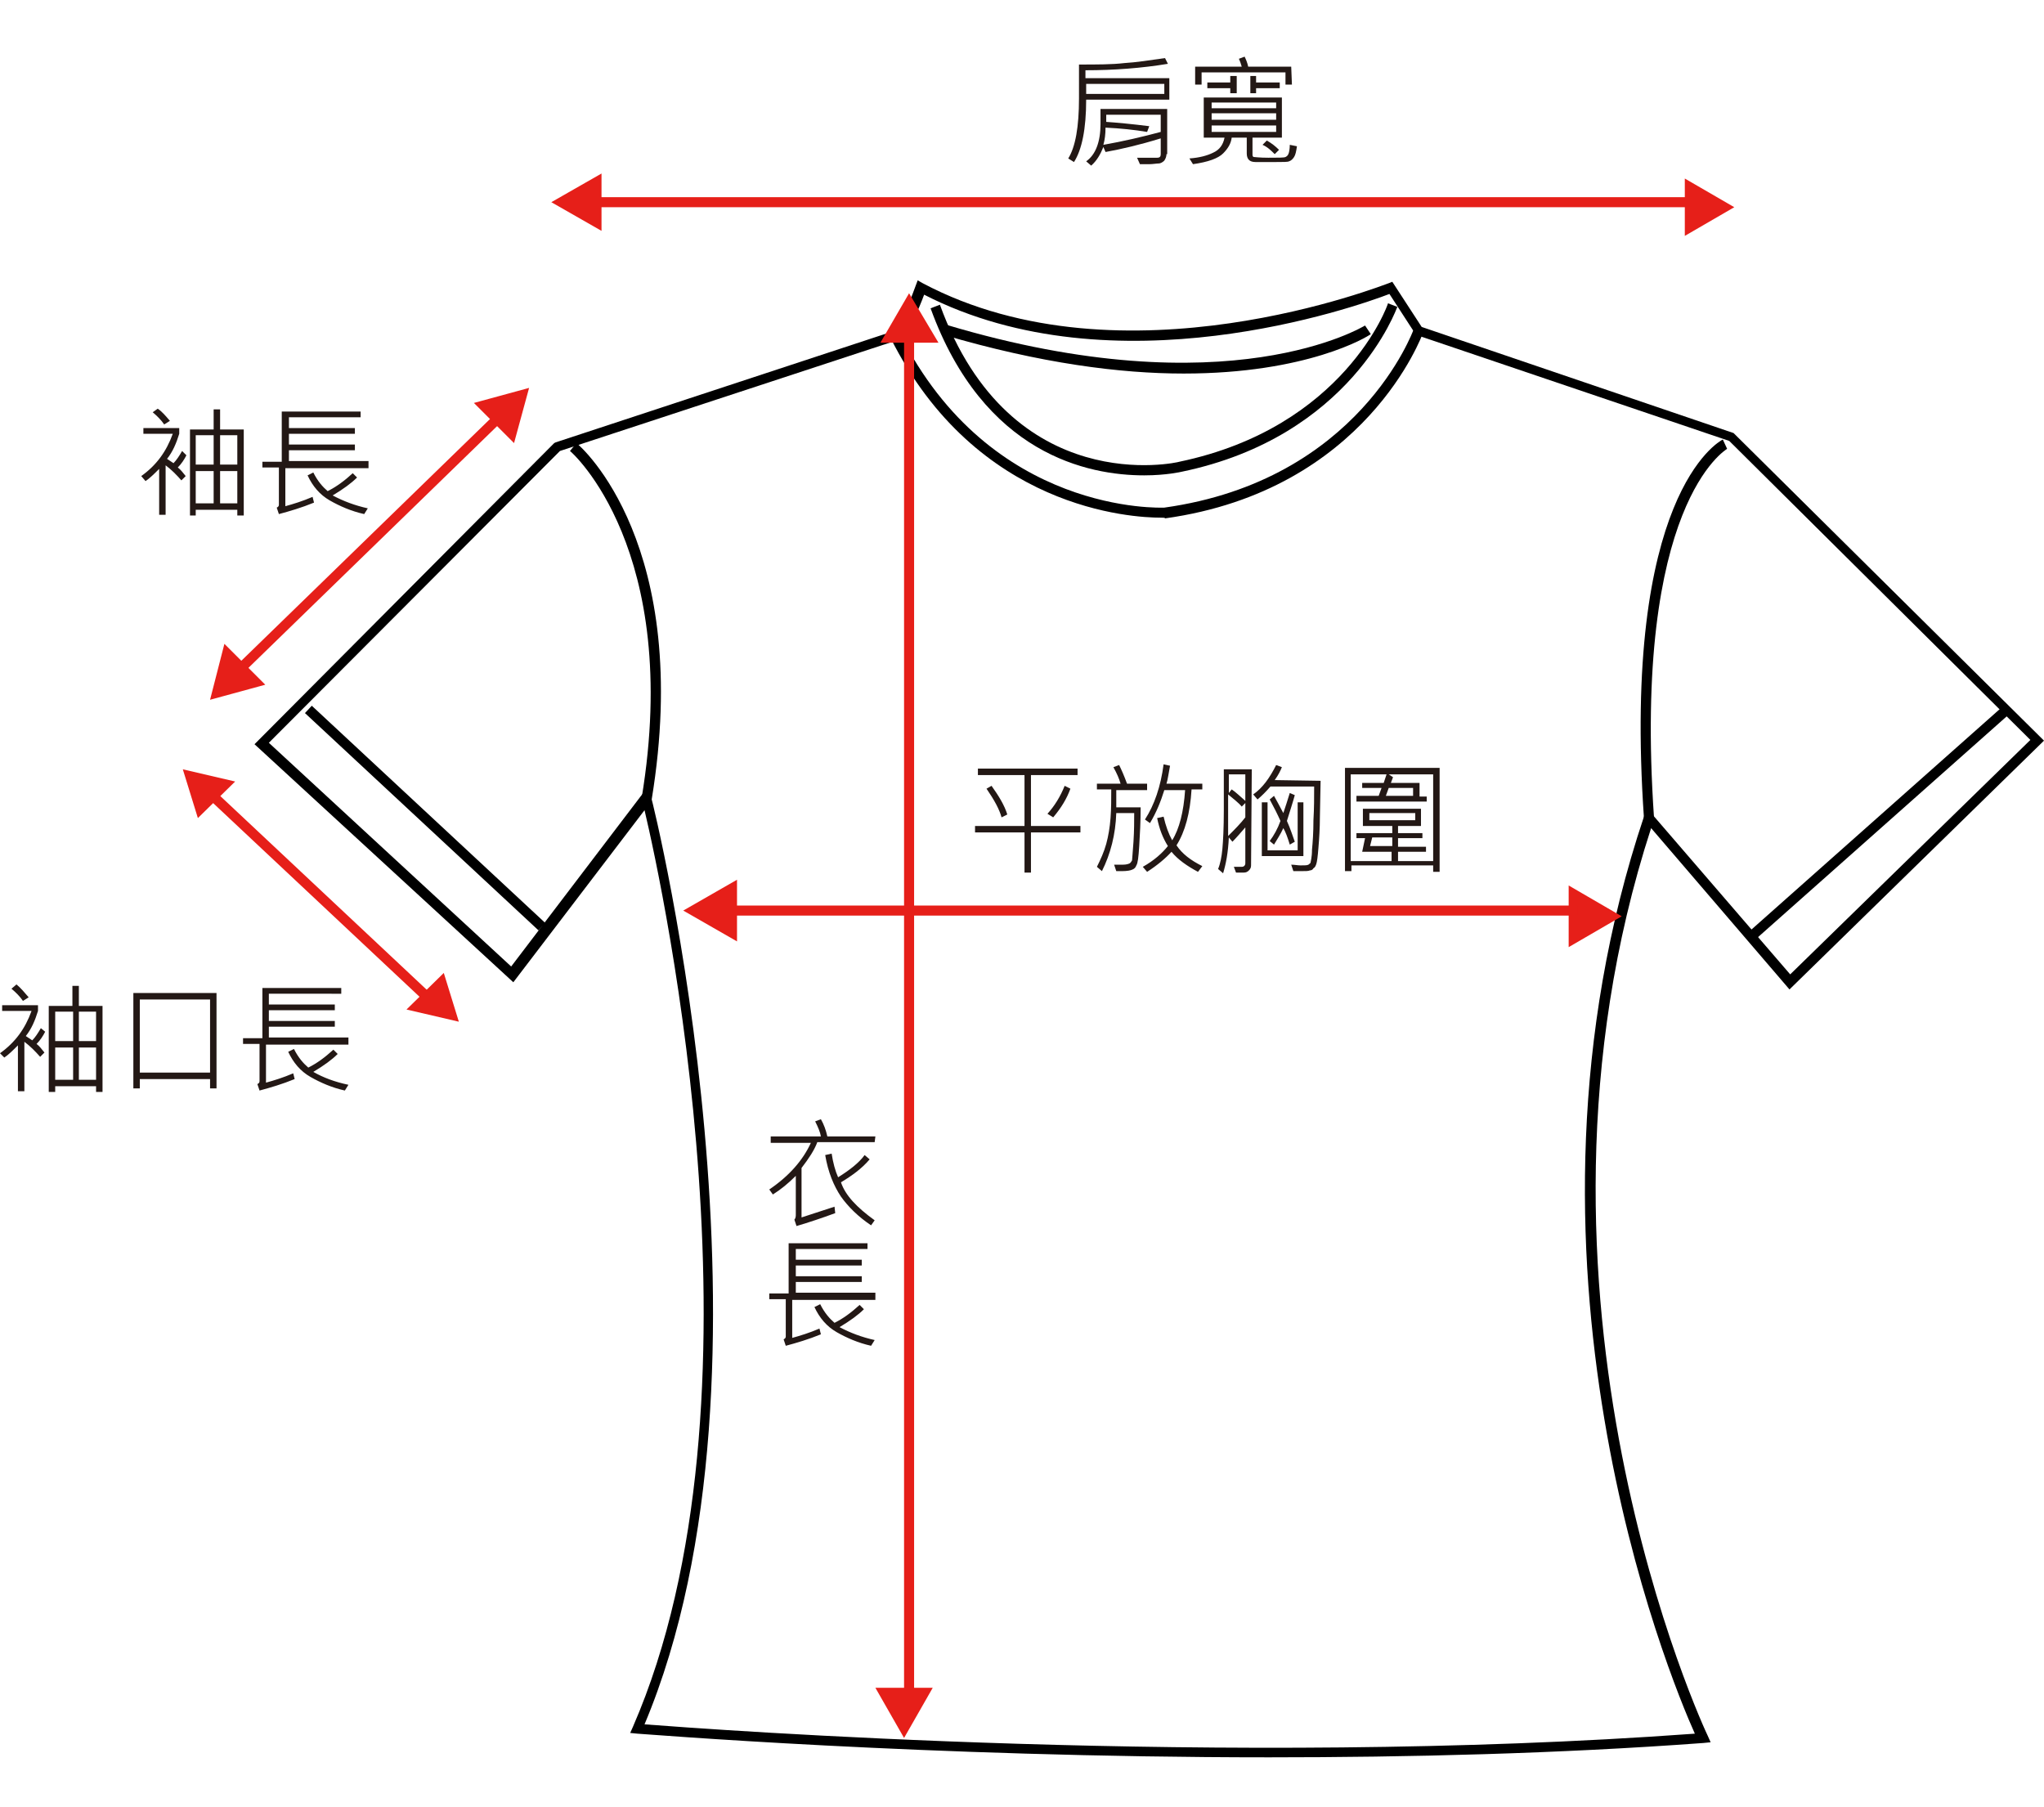 <?xml version="1.0" encoding="utf-8"?>
<!-- Generator: Adobe Illustrator 19.2.1, SVG Export Plug-In . SVG Version: 6.00 Build 0)  -->
<svg version="1.1" id="圖層_1" xmlns="http://www.w3.org/2000/svg" xmlns:xlink="http://www.w3.org/1999/xlink" x="0px" y="0px"
	 viewBox="0 0 285.1 252" style="enable-background:new 0 0 285.1 252;" xml:space="preserve">
<style type="text/css">
	.st0{fill:#E61F19;}
	.st1{fill:#231815;}
</style>
<g>
	<path d="M177,245.1c-48,0-87.6-3.3-88.1-3.3l-1-0.1l0.4-0.9C108,195.5,92.5,124,89.9,113l-18.3,24l-36.1-33.2l41.8-42l0.2-0.1
		l47.1-15.5c0.6-0.3,2.1-3.5,3.1-6.3l0.3-0.8l0.7,0.4c27.9,14.8,64.6,0.1,65,0l0.5-0.2l4.1,6.3l43.5,14.8l0.1,0.1l43.2,42.8
		L249.6,138l-19.3-22.5c-21.1,64.9,7.6,126,7.9,126.6l0.4,0.9l-1,0.1C217.3,244.6,196.4,245.1,177,245.1z M89.9,240.5
		c9.2,0.7,81,6.1,146.5,1.3c-3.6-8-27.7-66.4-7.1-127.9l0.4-1.2l20,23.2l33.5-32.7l-42-41.7l-43.7-14.8l-3.7-5.7
		c-4.7,1.8-38.4,13.7-64.9,0.1c-0.7,1.9-2.3,5.7-3.6,6.3L78.1,62.9l-40.6,40.7l33.8,31.2l19.1-25.1l0.4,1.4
		C91.1,112,110.7,191,89.9,240.5z"/>
	<path d="M159.6,66.3c-7.8,0-22.4-2.9-29.8-23.3l1.3-0.5c9.9,27.3,33.2,22,33.4,21.9c23-4.8,29.1-21.9,29.1-22.1l1.3,0.5
		c-0.1,0.2-6.4,18.1-30.1,23C164.8,65.8,162.7,66.3,159.6,66.3z"/>
	<path d="M161.9,72.2c-3.9,0-25.7-1.1-37.7-25.1l1.3-0.6c12.7,25.4,36.6,24.3,36.9,24.3c27.2-3.8,34.7-24.7,34.8-24.9l1.3,0.5
		c-0.1,0.2-7.9,22-36,25.9C162.5,72.2,162.3,72.2,161.9,72.2z"/>
	<path d="M90.9,111.5l-1.4-0.2c5.7-34.6-9.8-48.3-10-48.4l0.9-1.1C81.1,62.3,96.7,76.1,90.9,111.5z"/>
	<path d="M229.3,114.1c-3.1-45,10.4-52.5,11-52.8l0.6,1.3l-0.3-0.6l0.3,0.6c-0.1,0.1-13.2,7.6-10.2,51.4L229.3,114.1z"/>
	<rect x="237.8" y="114.2" transform="matrix(0.748 -0.664 0.664 0.748 -10.21 202.835)" width="48.2" height="1.4"/>
	<rect x="58.6" y="91.9" transform="matrix(0.681 -0.732 0.732 0.681 -64.642 79.768)" width="1.4" height="44.5"/>
	<path d="M165.1,52.1c-8.8,0-19.9-1.4-33.5-5.4l0.4-1.4c39.4,11.8,58.2,0.2,58.4,0.1l0.8,1.2C190.7,47,182.3,52.1,165.1,52.1z"/>
	<g>
		
			<rect x="25.6" y="75.2" transform="matrix(0.717 -0.697 0.697 0.717 -38.394 57.334)" class="st0" width="51.6" height="1.4"/>
		<polygon class="st0" points="29.3,97.6 31.3,89.8 37,95.5 		"/>
		<polygon class="st0" points="73.8,54.1 71.7,61.8 66.1,56.2 		"/>
	</g>
	<g>
		
			<rect x="44.4" y="103.4" transform="matrix(0.684 -0.729 0.729 0.684 -77.263 72.487)" class="st0" width="1.4" height="44.2"/>
		<polygon class="st0" points="25.5,107.3 32.8,109 27.6,114.1 		"/>
		<polygon class="st0" points="64,142.5 56.7,140.8 61.9,135.7 		"/>
	</g>
	<g>
		<polygon class="st0" points="76.9,28.2 83.9,24.2 83.9,32.2 		"/>
		<polygon class="st0" points="241.9,28.9 235,32.9 235,24.9 		"/>
		<rect x="82.3" y="27.5" class="st0" width="154.3" height="1.4"/>
	</g>
	<g>
		<polygon class="st0" points="95.3,127 102.8,122.7 102.8,131.3 		"/>
		<polygon class="st0" points="226.2,127.8 218.8,132.1 218.8,123.5 		"/>
		<rect x="101.4" y="126.3" class="st0" width="118.6" height="1.4"/>
	</g>
	<g>
		<polygon class="st0" points="126.8,40.9 130.9,47.8 122.8,47.8 		"/>
		<polygon class="st0" points="126.1,242.4 122.1,235.4 130.1,235.4 		"/>
		<rect x="126.1" y="46.5" class="st0" width="1.4" height="190.4"/>
	</g>
	<g>
		<path class="st1" d="M163.2,13.9h-11.7c0,4.1-0.6,7-1.7,8.7l-0.8-0.5c1-1.6,1.5-4.4,1.5-8.4V9c2.5,0,4.6,0,6.3-0.2
			c1.7-0.1,3.6-0.4,5.7-0.7l0.4,0.8c-3.6,0.6-7.5,0.9-11.5,0.9v1.1h11.7v3H163.2z M162.7,21.5c0,0.3-0.1,0.6-0.3,0.9
			c-0.2,0.2-0.5,0.4-0.8,0.4s-0.8,0.1-1.3,0.1c-0.4,0-0.9,0-1.3,0l-0.4-0.9c0.5,0,1.5,0,2.8,0c0.4,0,0.5-0.2,0.5-0.5v-2.2
			c-2.9,0.9-5.5,1.5-7.7,1.9l-0.3-0.7c-0.4,1-0.9,1.9-1.7,2.6l-0.7-0.6c1.3-0.9,2-2.7,2-5.2v-2.1h9.3v6.3H162.7z M162.4,13.1v-1.4
			h-10.9v1.4H162.4z M161.9,18.4V16h-7.6v1c1.5,0.1,3.6,0.3,6,0.6l-0.3,0.8c-1.8-0.3-3.7-0.5-5.8-0.6c0,0.9-0.1,1.7-0.3,2.4
			C156.7,19.7,159.3,19.1,161.9,18.4z"/>
		<path class="st1" d="M180.9,20.4c-0.1,0.7-0.2,1.2-0.4,1.5s-0.4,0.5-0.7,0.6c-0.2,0.1-0.8,0.1-1.8,0.1h-2.9
			c-0.8,0-1.2-0.4-1.2-1.2v-2.2h-2.1c-0.1,0.8-0.5,1.5-1.2,2.2s-2.1,1.2-4.2,1.5l-0.5-0.8c1.4-0.1,2.5-0.4,3.3-0.8
			c0.9-0.4,1.4-1.1,1.6-2.1h-2.9v-5.6h10.9v5.6h-4.1v2.4c0,0.2,0.1,0.3,0.2,0.3s0.8,0.1,2,0.1c1.4,0,2.2,0,2.4-0.1s0.3-0.2,0.4-0.4
			c0.1-0.2,0.2-0.7,0.2-1.3L180.9,20.4z M180.2,11.8h-0.9v-1.7h-11.7v1.7h-0.9V9.3h6.5c-0.1-0.3-0.2-0.7-0.4-1.1l0.8-0.3
			c0.2,0.4,0.4,0.9,0.5,1.4h6L180.2,11.8L180.2,11.8z M172.5,13h-0.9v-0.7h-3.2v-0.8h3.2v-0.9h0.9V13z M178,15.1v-0.8h-9v0.8H178z
			 M178,16.7v-0.9h-9v0.9H178z M178,18.4v-0.9h-9v0.9H178z M178.5,12.3h-3.3V13h-0.8v-2.4h0.8v0.9h3.3V12.3z M178.4,20.9l-0.6,0.6
			c-0.5-0.5-1-1-1.7-1.3l0.6-0.6C177.4,20,177.9,20.4,178.4,20.9z"/>
	</g>
	<g>
		<path class="st1" d="M26,63.5c-0.3,0.6-0.7,1.2-1.2,1.7c0.4,0.3,0.7,0.7,1.1,1.2L25.3,67c-0.7-0.8-1.4-1.5-2.2-2.1v6.9h-0.9v-6.4
			c-0.7,0.7-1.3,1.3-1.9,1.7l-0.6-0.7c2.1-1.5,3.5-3.4,4.4-5.9H20v-0.8h5v0.8c-0.4,1.3-0.9,2.5-1.7,3.5c0.3,0.2,0.6,0.4,0.9,0.6
			c0.4-0.4,0.8-1,1.2-1.7L26,63.5z M23.7,58.7l-0.8,0.5c-0.4-0.6-1-1.2-1.6-1.7L22,57C22.6,57.4,23.1,58,23.7,58.7z M34,71.9h-0.9
			v-0.8h-5.8v0.8h-0.8v-12h3.3v-2.8h0.9v2.8H34V71.9z M29.8,64.8v-4.1h-2.5v4.1H29.8z M29.8,70.2v-4.5h-2.5v4.5H29.8z M33.1,64.8
			v-4.1h-2.4v4.1H33.1z M33.1,70.2v-4.5h-2.4v4.5H33.1z"/>
		<path class="st1" d="M51.4,65.3H39.8v5.3c1.1-0.3,2.4-0.7,3.8-1.3l0.2,0.8c-1.7,0.7-3.4,1.2-4.9,1.6l-0.3-0.9
			c0.2-0.1,0.3-0.2,0.3-0.4v-5.2h-2.3v-0.8h2.7v-7h11v0.8h-10v1.5h9.2v0.8h-9.2V62h9.2v0.8h-9.2v1.5h11.1V65.3z M51.3,70.9l-0.5,0.8
			c-1.8-0.4-3.4-1.1-4.8-1.9c-1.4-0.8-2.4-2-3.1-3.5l0.8-0.4c0.6,1.2,1.3,2,2,2.6c1.2-0.6,2.3-1.4,3.5-2.5l0.6,0.6
			c-0.8,0.8-1.9,1.6-3.4,2.5C47.9,69.9,49.5,70.5,51.3,70.9z"/>
	</g>
	<g>
		<path class="st1" d="M6.3,143.9c-0.3,0.6-0.7,1.2-1.2,1.7c0.4,0.3,0.7,0.7,1.1,1.2l-0.6,0.6c-0.7-0.8-1.4-1.5-2.2-2.1v6.9H2.5
			v-6.4c-0.7,0.7-1.3,1.3-1.9,1.7L0,146.9c2.1-1.5,3.5-3.4,4.4-5.9H0.3v-0.8h5v0.8c-0.4,1.3-0.9,2.5-1.7,3.5
			c0.3,0.2,0.6,0.4,0.9,0.6c0.4-0.4,0.8-1,1.2-1.7L6.3,143.9z M4,139.1l-0.8,0.5c-0.4-0.6-1-1.2-1.6-1.7l0.7-0.6
			C2.9,137.8,3.4,138.4,4,139.1z M14.3,152.3h-0.9v-0.8H7.7v0.8H6.8v-12h3.3v-2.8H11v2.8h3.3V152.3z M10.2,145.2v-4.1H7.7v4.1H10.2z
			 M10.2,150.6v-4.5H7.7v4.5H10.2z M13.4,145.2v-4.1H11v4.1H13.4z M13.4,150.6v-4.5H11v4.5H13.4z"/>
		<path class="st1" d="M30.2,151.8h-0.9v-1.3h-9.8v1.3h-0.9v-13.3h11.6V151.8z M29.3,149.6v-10.2h-9.8v10.2H29.3z"/>
		<path class="st1" d="M48.7,145.7H37.1v5.3c1.1-0.3,2.4-0.7,3.8-1.3l0.2,0.8c-1.7,0.7-3.4,1.2-4.9,1.6l-0.3-0.9
			c0.2-0.1,0.3-0.2,0.3-0.4v-5.2h-2.3v-0.8h2.7v-7h11v0.8H37.5v1.5h9.2v0.8h-9.2v1.5h9.2v0.8h-9.2v1.5h11.1v1H48.7z M48.6,151.3
			l-0.5,0.8c-1.8-0.4-3.4-1.1-4.8-1.9c-1.4-0.8-2.4-2-3.1-3.5l0.8-0.4c0.6,1.2,1.3,2,2,2.6c1.2-0.6,2.3-1.4,3.5-2.5l0.6,0.6
			c-0.8,0.8-1.9,1.6-3.4,2.5C45.1,150.3,46.7,150.9,48.6,151.3z"/>
	</g>
	<g>
		<path class="st1" d="M150.7,116.1h-6.9v5.6h-0.9v-5.6H136v-0.9h6.9v-7.1h-6.5v-0.9h13.9v0.9h-6.5v7.1h6.9L150.7,116.1L150.7,116.1
			z M140.5,113.6l-0.8,0.4c-0.3-1.1-1-2.4-2.1-4l0.7-0.4C139.3,111,140.1,112.3,140.5,113.6z M149.3,110c-0.5,1.4-1.3,2.7-2.4,4
			l-0.8-0.5c1-1.1,1.8-2.4,2.4-3.9L149.3,110z"/>
		<path class="st1" d="M160,110.2h-4.3c0,0.7,0,1.5,0,2.4h3.4c0,2-0.1,3.8-0.2,5.4s-0.2,2.4-0.4,2.7c-0.1,0.3-0.3,0.5-0.6,0.6
			c-0.2,0.1-0.7,0.2-1.4,0.2c-0.2,0-0.5,0-0.8,0l-0.3-0.9c0.4,0,0.8,0,1.2,0c0.5,0,0.8-0.1,1-0.2c0.1-0.1,0.2-0.2,0.3-0.4
			c0-0.2,0.1-1,0.2-2.6s0.1-2.9,0.1-4h-2.5c-0.1,3-0.8,5.7-2,8.1l-0.7-0.6c0.5-1,1-2.1,1.3-3.2s0.5-2.3,0.6-3.6
			c0.1-1.3,0.1-2.7,0.1-4h-2v-0.8h3.3c-0.2-0.7-0.5-1.4-1-2.3l0.8-0.3c0.3,0.6,0.7,1.5,1.1,2.6h2.8L160,110.2L160,110.2z
			 M167.7,120.8l-0.6,0.8c-1.5-0.8-2.8-1.7-3.7-2.8c-0.8,0.9-2,1.9-3.4,2.8l-0.6-0.7c1.6-0.9,2.7-1.9,3.5-2.9
			c-0.7-1.1-1.2-2.4-1.5-3.9l0.9-0.2c0.3,1.3,0.7,2.4,1.2,3.3c1-1.6,1.6-4,1.8-7h-2.9c-0.5,1.6-1.1,3.1-2,4.6l-0.7-0.5
			c1.3-2,2.2-4.6,2.6-7.7l0.9,0.2c-0.2,1-0.3,1.9-0.5,2.5h5v0.8h-1.5c-0.2,3.3-0.9,5.9-2.1,7.8C164.9,119.1,166.1,120,167.7,120.8z"
			/>
		<path class="st1" d="M174.5,120.7c0,0.3-0.1,0.5-0.3,0.7s-0.4,0.3-0.7,0.3c-0.5,0-0.8,0-1.1,0l-0.3-0.8c0.6,0,1,0,1.1,0
			c0.3,0,0.5-0.2,0.5-0.5v-5c-0.7,0.8-1.3,1.5-1.8,2l-0.5-0.6c-0.1,2.1-0.4,3.7-0.8,5l-0.7-0.6c0.3-0.7,0.5-1.7,0.6-2.8
			c0.1-1.1,0.2-2.9,0.2-5.4v-5.7h3.9L174.5,120.7L174.5,120.7z M173.7,114v-2l-0.5,0.5c-0.5-0.6-1.2-1.1-1.9-1.7v2
			c0,1.9,0,3.2,0,3.8C172.2,115.7,173,114.9,173.7,114z M173.7,108h-2.3v2.6l0.4-0.5c0.6,0.4,1.2,1,1.9,1.6L173.7,108L173.7,108z
			 M184.2,108.9l-0.1,5.1c0,1.5-0.1,3-0.2,4.2c-0.1,1.3-0.2,2-0.3,2.3s-0.2,0.5-0.4,0.6c-0.1,0.2-0.3,0.3-0.5,0.3
			c-0.2,0.1-0.6,0.1-1.2,0.1c-0.3,0-0.7,0-1.1,0l-0.3-0.9c0.5,0,0.9,0.1,1.3,0.1c0.6,0,0.9,0,1.1-0.1c0.1-0.1,0.3-0.2,0.3-0.3
			s0.2-0.7,0.2-1.8c0.1-1,0.2-2.4,0.2-4.1c0.1-1.7,0.1-3.2,0.1-4.7h-6.1c-0.6,0.7-1.2,1.3-1.8,1.8l-0.6-0.7c1.3-0.9,2.3-2.3,3.2-4.1
			l0.8,0.3c-0.2,0.5-0.5,1.1-1,1.8L184.2,108.9L184.2,108.9z M181.8,119.4H176v-7.5h0.8v6.7h4.2v-6.7h0.8V119.4z M180.6,110.9
			c-0.3,1.1-0.7,2.3-1.1,3.6c0.5,1.1,0.8,2.1,1.1,2.9l-0.7,0.4c-0.3-1-0.6-1.8-0.9-2.3c-0.4,0.9-0.9,1.6-1.3,2.3l-0.6-0.5
			c0.6-0.8,1.1-1.7,1.5-2.8c-0.4-0.9-0.9-1.9-1.5-3l0.6-0.5c0.3,0.5,0.7,1.3,1.3,2.4c0.3-0.9,0.6-1.8,0.9-2.8L180.6,110.9z"/>
		<path class="st1" d="M200.8,121.6h-0.9v-0.9h-11.4v0.8h-0.9v-14.4h13.2L200.8,121.6L200.8,121.6z M199.9,120.1V108h-6.2l0.6,0.4
			l-0.3,0.8h4v1.9h1v0.7h-9.8V111h3.1l0.4-1.1H190v-0.7h3l0.4-1.2h-5v12.1h5.7v-1.3H190l0.4-1.9h-1.2v-0.7h5v-1h-4.1v-2.4h8.1v2.4
			H195v1h3.4v0.7H195v1.2h3.9v0.7H195v1.3H199.9z M197.4,114.4v-1H191v1H197.4z M194.2,118v-1.2h-2.8l-0.3,1.2H194.2z M197.1,111
			v-1.1h-3.4l-0.4,1.1H197.1z"/>
	</g>
	<g>
		<path class="st1" d="M122,159.3h-8c-0.4,1.1-1.2,2.3-2.2,3.6v6.9c1.5-0.5,3.1-1,4.6-1.5l0.1,0.9c-1.9,0.7-3.7,1.3-5.4,1.8
			l-0.3-0.9c0.2-0.2,0.2-0.5,0.2-0.7V164c-1.1,1.1-2.1,1.9-3.2,2.6l-0.5-0.7c2.8-1.9,4.7-4.1,5.8-6.5h-5.6v-0.9h7
			c-0.1-0.6-0.4-1.3-0.8-2.1l0.8-0.3c0.4,0.7,0.7,1.5,0.9,2.4h6.7L122,159.3L122,159.3z M122,170.2l-0.5,0.7c-1.8-1.2-3.2-2.6-4.2-4
			c-1-1.5-1.8-3.4-2.2-5.8l0.9-0.2c0.2,1.3,0.5,2.4,0.9,3.3c1.6-1,2.9-2,3.7-3.1l0.7,0.6c-1.1,1.3-2.5,2.3-4,3.2
			C117.9,166.7,119.5,168.4,122,170.2z"/>
		<path class="st1" d="M122.1,181.3h-11.6v5.3c1.1-0.3,2.4-0.7,3.8-1.3l0.2,0.8c-1.7,0.7-3.4,1.2-4.9,1.6l-0.3-0.9
			c0.2-0.1,0.3-0.2,0.3-0.4v-5.2h-2.3v-0.8h2.7v-7h11v0.8h-10v1.5h9.2v0.8H111v1.5h9.2v0.8H111v1.5h11.1V181.3z M122,186.9l-0.5,0.8
			c-1.8-0.4-3.4-1.1-4.8-1.9c-1.4-0.8-2.4-2-3.1-3.5l0.8-0.4c0.6,1.2,1.3,2,2,2.6c1.2-0.6,2.3-1.4,3.5-2.5l0.6,0.6
			c-0.8,0.8-1.9,1.6-3.4,2.5C118.6,185.9,120.2,186.5,122,186.9z"/>
	</g>
</g>
</svg>
